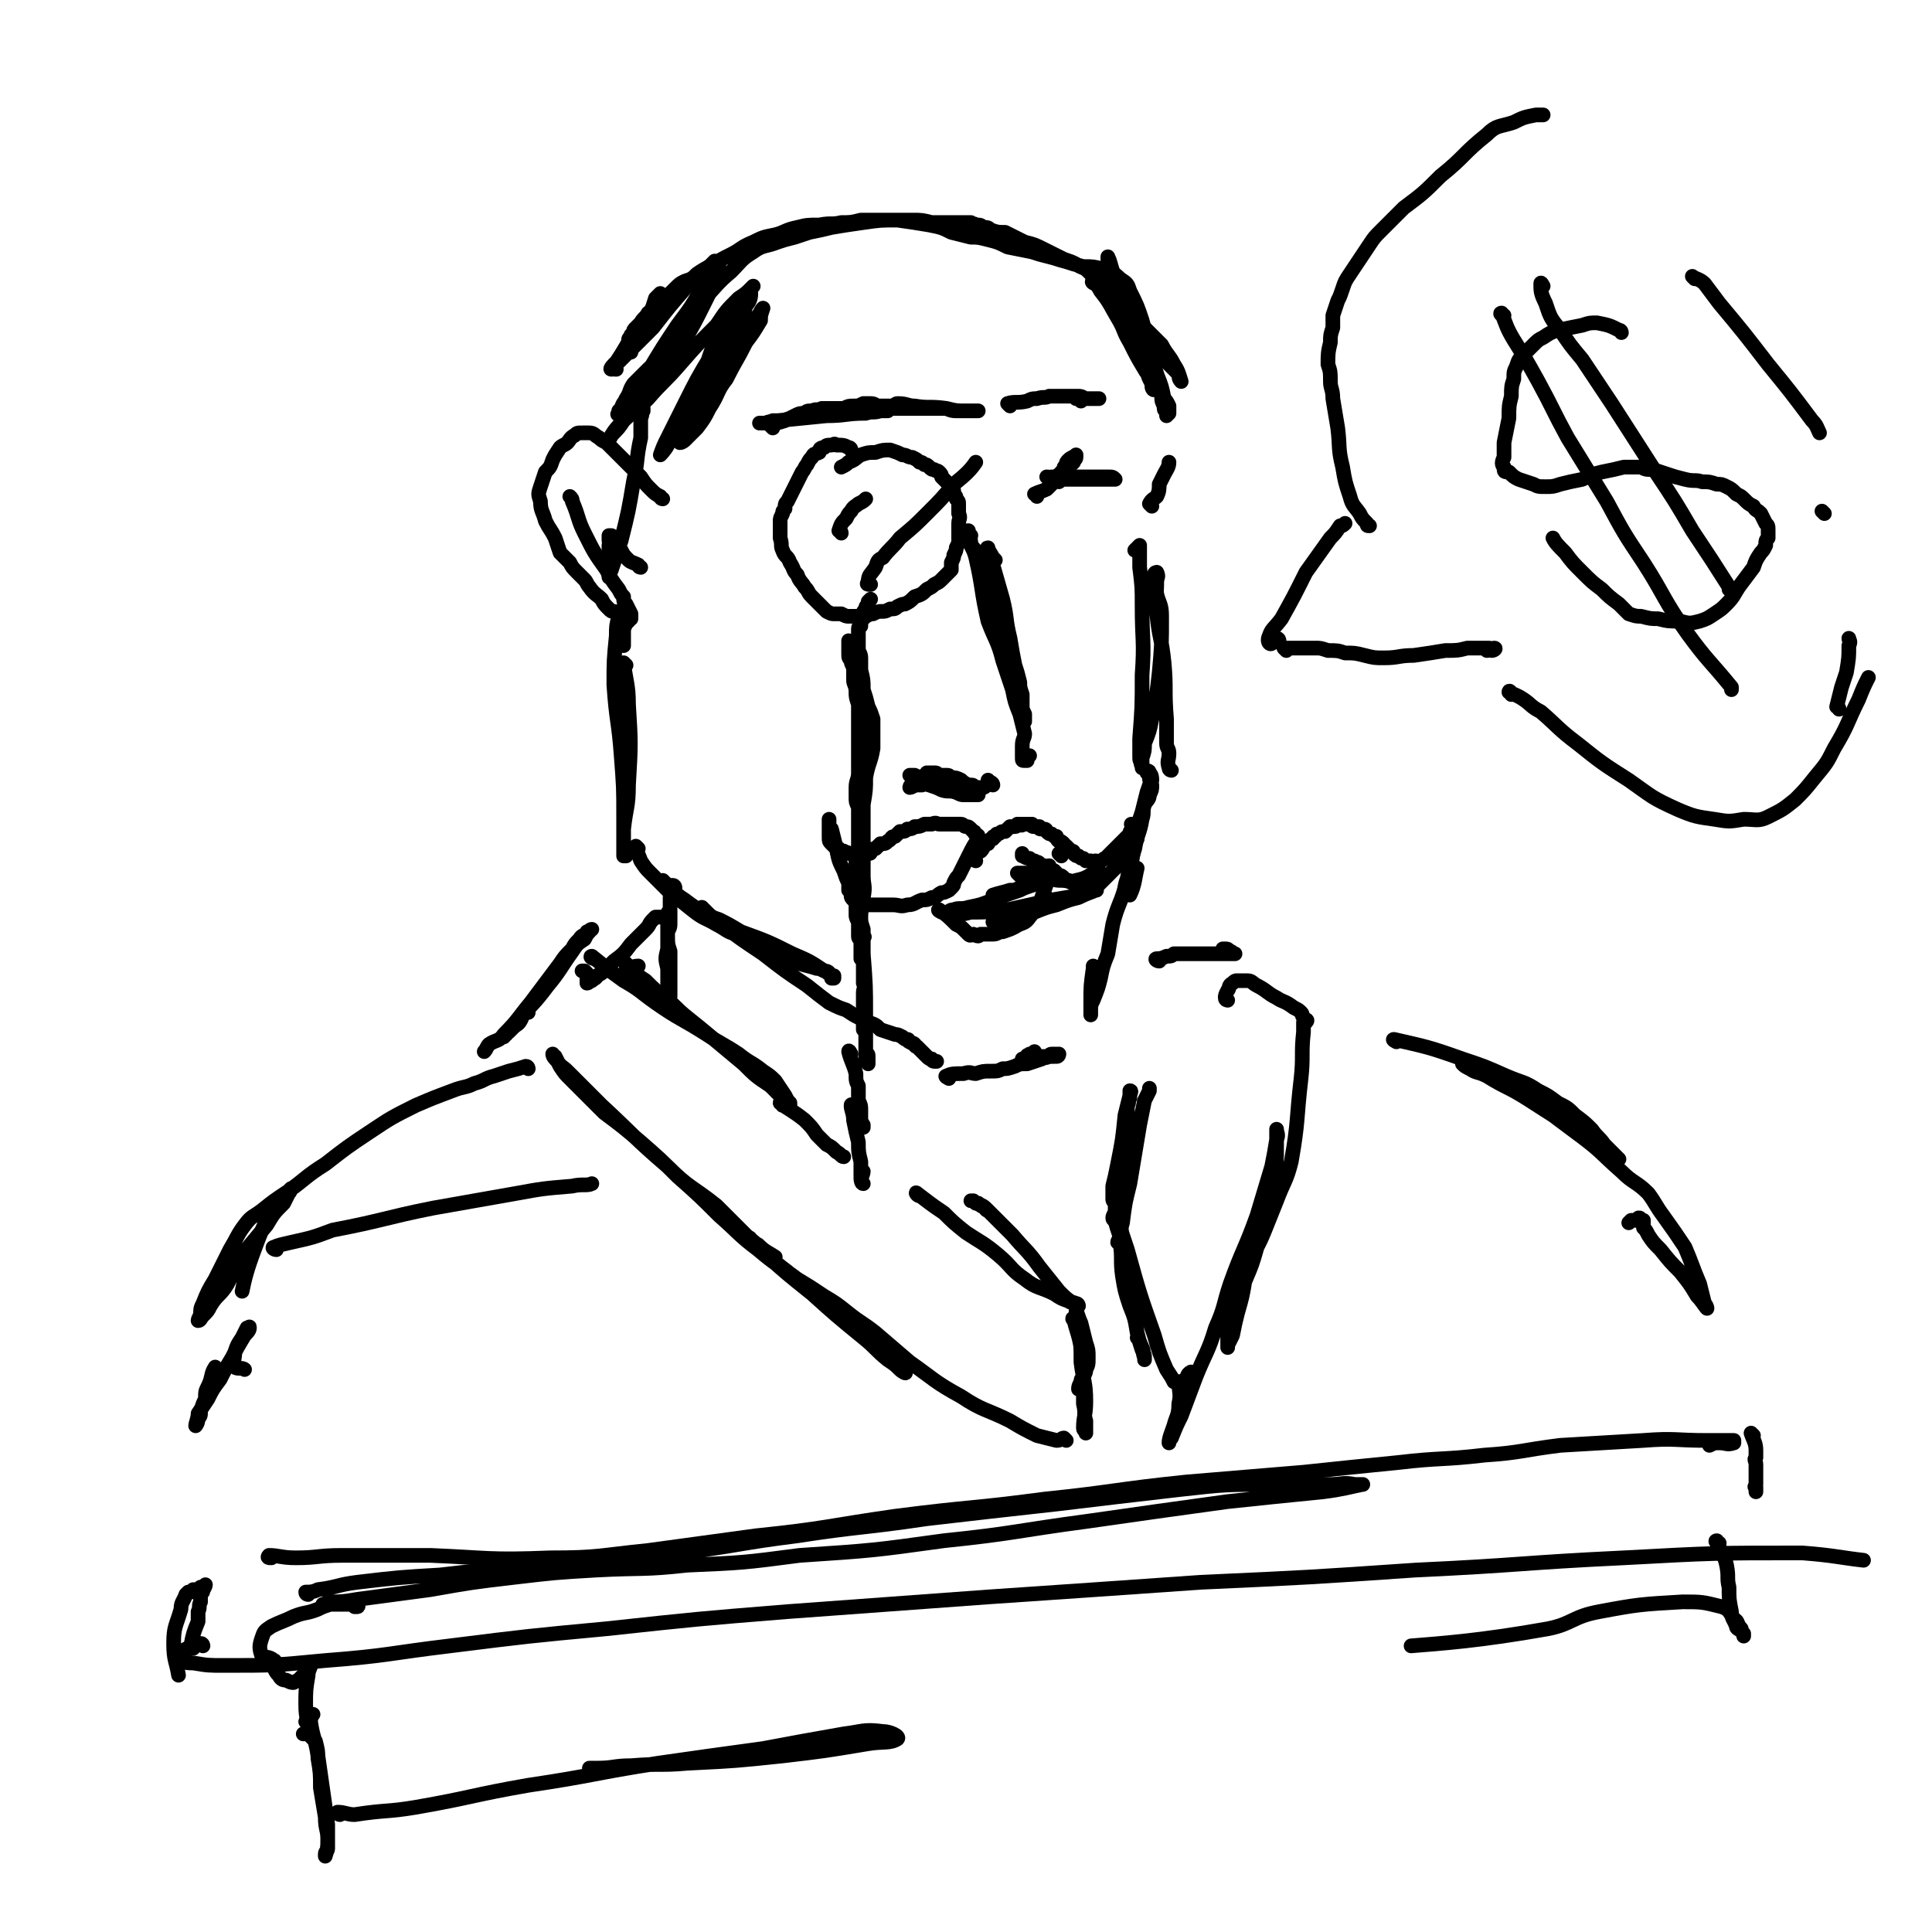 <svg viewBox='0 0 790 790' version='1.1' xmlns='http://www.w3.org/2000/svg' xmlns:xlink='http://www.w3.org/1999/xlink'><g fill='none' stroke='#000000' stroke-width='6' stroke-linecap='round' stroke-linejoin='round'><path d='M256,272c0,0 -1,-1 -1,-1 1,8 2,9 2,17 1,16 1,16 0,33 0,9 -1,9 -2,18 0,4 0,4 0,8 0,1 0,2 0,3 0,0 1,0 1,0 0,-1 0,-2 0,-3 0,-1 -1,-1 -1,-2 0,-2 0,-2 0,-3 0,-4 0,-4 0,-8 0,-12 0,-12 -1,-25 -1,-14 -2,-14 -3,-29 0,-10 0,-10 1,-20 0,-4 0,-4 1,-8 1,-2 1,-3 2,-3 0,0 1,1 1,2 0,2 0,2 0,4 -1,2 -1,2 -1,4 0,2 0,2 0,4 0,0 0,0 0,1 '/><path d='M261,347c0,0 -1,-1 -1,-1 0,2 1,3 2,6 2,3 2,3 4,5 3,3 3,3 7,7 5,4 5,4 10,8 5,4 5,3 10,6 4,2 4,3 8,4 2,1 2,1 4,2 1,0 1,0 1,1 1,0 1,0 1,0 0,0 -1,-1 -1,-1 -1,-1 -1,0 -2,-1 -1,-1 -1,-1 -2,-1 -2,-2 -2,-2 -4,-3 -5,-3 -5,-3 -9,-5 -5,-3 -5,-3 -9,-6 -3,-2 -3,-2 -6,-5 -1,-1 -1,-1 -2,-2 0,0 -1,-1 -1,-1 0,1 0,1 1,1 1,2 1,2 2,3 5,4 5,4 10,8 10,6 10,6 20,12 7,4 7,3 15,7 4,2 4,2 8,3 3,1 4,1 7,2 1,0 1,0 3,1 1,0 1,1 2,1 1,1 1,1 2,1 0,1 0,1 0,1 0,0 0,0 -1,0 0,-1 0,-1 0,-1 -1,-1 -1,-2 -3,-2 -6,-4 -6,-4 -13,-7 -10,-5 -10,-5 -21,-9 -5,-3 -5,-3 -9,-5 -3,-1 -3,-1 -5,-3 -1,0 -1,0 -2,-1 0,-1 0,-1 0,-1 1,1 1,1 3,3 2,2 2,2 5,4 8,6 8,6 17,12 9,7 9,7 18,13 5,4 5,4 9,7 4,2 4,2 7,3 3,2 3,2 5,3 2,1 2,1 4,2 3,1 3,1 5,3 3,1 3,1 6,2 1,0 1,0 3,1 1,1 1,1 2,1 1,0 0,1 1,1 1,1 1,0 2,1 0,0 0,1 1,1 1,1 1,1 2,2 1,1 1,1 2,2 1,1 1,1 2,1 0,1 1,1 1,1 0,0 0,0 1,0 '/><path d='M388,441c0,0 -2,-1 -1,-1 2,-1 3,-1 7,-1 3,-1 3,0 5,0 3,-1 3,-1 6,-1 3,0 3,0 5,-1 2,0 2,0 5,-1 2,-1 2,-1 5,-1 3,-1 3,-1 6,-2 1,-1 1,0 3,-1 1,0 1,0 2,0 1,-1 1,0 1,0 1,0 1,-1 1,-1 -1,0 -1,0 -3,0 -1,0 -1,1 -2,1 -2,0 -2,0 -3,0 -1,0 -1,0 -2,1 -1,0 -1,0 -2,0 -1,0 -1,1 -2,1 0,0 0,0 -1,-1 0,0 0,1 0,0 0,0 1,0 2,-1 0,-1 0,0 1,-1 0,0 0,0 1,0 0,0 0,0 1,-1 0,0 0,0 0,0 '/><path d='M462,351c0,0 -1,-1 -1,-1 0,-3 1,-3 2,-6 1,-3 1,-3 2,-6 1,-3 1,-3 2,-6 1,-4 1,-4 2,-8 1,-3 1,-3 2,-5 0,-1 0,-2 -1,-3 0,-1 -1,-1 -1,0 0,0 1,0 1,1 0,1 0,1 0,1 0,2 1,2 1,3 0,2 0,2 -1,4 0,2 -1,2 -2,4 -1,3 0,3 -1,6 -1,6 -2,6 -3,12 -2,6 -2,6 -3,12 -1,3 -1,3 -1,5 0,1 1,2 2,2 2,-4 2,-7 3,-11 '/><path d='M465,343c0,0 -1,-2 -1,-1 -1,3 0,4 -1,9 -1,6 -1,6 -3,12 -2,7 -3,7 -5,15 -1,6 -1,6 -2,12 -2,5 -2,5 -3,10 -1,4 -1,4 -3,9 -1,2 -1,2 -1,5 0,0 0,1 0,1 0,-2 0,-3 0,-5 0,-7 0,-7 1,-14 0,-1 0,-1 0,-1 '/><path d='M479,315c0,0 -1,0 -1,-1 -1,-3 0,-3 0,-6 0,-2 -1,-2 -1,-4 0,-5 0,-5 0,-10 -1,-12 0,-12 -1,-23 -1,-10 -2,-10 -3,-20 -1,-6 0,-6 0,-13 0,-2 1,-2 0,-4 0,0 -1,0 -1,1 0,0 0,0 0,1 0,1 -1,1 -1,1 0,1 0,1 1,2 0,2 1,2 1,4 1,4 2,4 2,9 0,12 0,12 -1,23 -1,9 -1,9 -3,19 -1,5 -1,5 -3,10 0,3 0,3 -1,6 0,2 0,2 0,3 0,0 0,1 0,1 0,0 0,0 0,-1 -1,-1 0,-1 0,-1 -1,-1 -1,-1 -1,-3 0,-3 0,-3 0,-7 1,-13 1,-13 1,-26 1,-14 0,-14 0,-28 0,-8 0,-8 -1,-16 0,-4 0,-4 0,-7 0,-1 0,-2 0,-2 0,0 -1,1 -2,2 '/><path d='M407,229c0,0 -1,-1 -1,-1 -1,-2 -2,-3 -2,-4 -1,0 0,1 0,1 0,1 0,1 1,2 0,2 0,2 1,4 2,7 2,7 4,14 2,8 1,8 3,16 1,6 1,6 2,11 1,3 1,3 2,7 0,2 0,2 1,5 0,2 0,2 0,4 0,2 0,2 1,4 0,1 0,1 0,2 0,1 0,1 0,1 0,0 0,-1 0,-1 0,-1 0,-1 -1,-2 -1,-3 -1,-3 -2,-6 -4,-13 -5,-13 -8,-27 -3,-11 -1,-11 -4,-22 -1,-5 -2,-5 -4,-10 -1,-2 -1,-2 -3,-4 0,-2 0,-2 -1,-3 0,0 1,0 1,-1 -1,0 -1,0 -1,-1 0,0 0,0 0,0 0,-1 0,-1 0,-1 -1,0 -1,0 -1,1 0,0 0,0 1,0 0,1 0,1 0,2 1,4 2,4 3,8 3,13 2,13 5,26 3,8 4,8 6,16 2,6 2,6 4,12 1,5 1,5 3,10 1,4 1,4 2,8 0,2 -1,2 -1,5 0,1 0,1 0,3 0,1 0,1 0,2 0,1 0,1 1,1 0,0 0,0 1,0 0,-1 0,-1 1,-2 '/><path d='M406,321c0,0 0,-1 -1,-1 -2,1 -2,2 -3,2 -1,1 -1,0 -1,0 -1,0 -1,1 -1,0 -1,0 -1,0 -2,0 0,-1 0,-1 -1,-1 -1,0 -1,0 -3,0 -3,-1 -3,-1 -6,-1 -3,-1 -3,-1 -7,-1 -2,-1 -2,-1 -4,-1 -1,0 -1,0 -3,-1 0,0 0,0 -1,0 0,0 -1,0 -1,0 1,1 1,1 3,2 1,1 1,0 2,1 2,0 2,1 3,1 3,1 3,1 5,2 3,1 3,0 6,1 2,1 2,1 3,1 2,0 2,0 3,0 1,0 1,0 1,0 1,0 1,0 1,0 1,0 1,0 1,0 0,0 0,0 0,-1 -1,-1 -1,-1 -2,-2 -1,-1 -1,-1 -2,-1 -2,-1 -2,-1 -3,-2 -2,-1 -2,-1 -4,-1 -1,-1 -1,-1 -2,-1 -2,0 -2,0 -3,0 -1,-1 -1,-1 -2,-1 0,0 0,0 -1,0 -1,0 -1,0 -2,0 0,1 0,1 -1,1 -1,1 -1,1 -1,1 -1,1 -1,1 -2,1 0,0 0,0 -1,1 0,1 0,1 -1,1 0,1 0,0 0,0 -1,0 -1,1 -1,1 0,0 1,0 2,-1 2,0 2,0 3,0 1,-1 1,-1 3,-1 1,0 1,0 3,0 2,0 2,0 3,0 2,0 2,0 3,0 2,0 2,0 3,0 1,1 1,1 2,1 0,0 1,0 1,0 '/><path d='M405,320c0,0 0,0 -1,-1 '/><path d='M401,348c0,0 -1,-1 -1,-1 0,-2 0,-2 0,-5 0,0 0,0 0,0 0,-1 -1,0 -1,-1 -1,0 0,-1 -1,-1 -1,-1 -1,-1 -1,-1 -1,-1 -1,-1 -2,-1 -1,0 -1,-1 -2,-1 -1,0 -1,0 -2,0 -2,0 -2,0 -3,0 -2,0 -2,0 -4,0 -1,0 -1,-1 -3,0 -2,0 -2,0 -3,0 -2,1 -2,1 -4,1 -1,1 -2,1 -3,1 -1,1 -1,1 -3,1 -1,1 -1,1 -2,2 -2,0 -1,1 -3,2 -1,1 -1,1 -3,1 -1,1 -1,1 -2,2 -1,0 -1,0 -2,1 0,1 0,1 -1,1 0,0 0,0 -1,0 0,1 0,1 -1,1 0,0 0,0 0,0 -1,0 -1,0 -1,0 -1,0 -1,0 -1,0 -1,0 -1,0 -2,-1 -1,0 -1,0 -2,0 -1,-1 -1,0 -2,-1 -1,0 -1,0 -2,-1 -1,0 -1,0 -1,0 -1,-1 -1,-1 -1,-1 -1,-1 -1,-1 -1,-1 -1,-1 -1,-1 -1,-3 0,0 0,0 0,-1 0,-1 0,-1 0,-2 0,-1 0,-1 0,-2 0,0 0,0 0,-1 0,0 0,0 0,-1 0,0 0,0 0,0 0,0 0,1 0,2 0,1 0,1 1,2 1,4 1,4 2,8 1,5 1,5 3,9 1,3 1,3 2,5 0,2 0,2 0,3 1,1 1,1 1,2 0,1 0,1 1,2 0,0 0,0 1,1 0,0 0,0 1,0 0,0 0,0 1,0 0,0 0,0 1,1 0,0 0,0 1,0 0,0 0,0 0,0 3,0 3,0 5,0 3,0 3,0 6,0 3,0 3,1 6,0 3,0 3,-1 6,-2 2,0 2,0 4,-1 2,0 2,-1 4,-2 1,0 1,0 3,-1 0,0 0,0 1,-1 1,-1 1,-1 1,-2 1,-2 1,-2 2,-3 2,-4 2,-4 4,-8 2,-4 2,-4 4,-7 0,0 0,0 0,0 '/><path d='M399,352c0,0 -1,-1 -1,-1 1,-2 1,-2 3,-3 1,-1 1,-1 1,-2 1,-1 1,-1 2,-1 0,0 0,0 0,-1 0,0 0,0 0,0 1,-1 1,-1 2,-1 0,-1 0,-1 1,-1 1,-1 0,-1 1,-1 1,0 1,-1 2,-1 0,0 0,0 1,0 0,0 0,0 1,-1 0,0 0,0 1,-1 0,0 0,0 1,0 1,0 1,0 1,0 1,0 1,-1 1,-1 0,0 0,0 1,0 1,1 1,0 1,0 1,0 1,0 2,0 1,0 1,0 2,0 0,1 0,1 1,1 1,0 1,0 2,0 0,1 0,1 1,1 1,0 1,0 1,0 1,0 1,1 1,1 1,1 1,1 2,1 1,1 1,1 2,1 0,1 0,1 1,2 1,0 1,0 2,1 0,1 0,0 1,1 1,1 1,1 2,2 1,0 1,0 1,1 1,1 1,1 2,1 1,1 1,1 2,1 1,1 1,1 1,1 1,0 1,0 2,0 1,1 1,1 2,0 1,0 1,1 2,0 1,0 1,-1 2,-1 2,-2 2,-2 4,-4 2,-2 2,-2 4,-4 1,-1 1,-1 2,-2 0,-1 0,-1 1,-2 0,0 0,-1 0,-1 0,-1 0,-1 0,-1 0,0 0,0 0,0 -1,0 0,0 0,0 0,1 0,1 0,2 0,1 0,1 0,1 0,1 0,1 -1,2 0,1 0,1 0,1 0,1 0,1 -1,2 0,1 0,1 0,1 0,1 0,1 -1,2 0,0 0,1 0,1 0,1 0,1 -1,2 0,1 0,1 -1,2 0,0 0,0 -1,1 -1,1 -1,1 -2,2 -1,1 -1,1 -2,2 -1,1 -1,1 -2,2 0,0 0,0 -1,1 -1,1 -1,1 -2,1 -1,1 -1,1 -1,1 -1,0 -1,0 -2,0 -1,0 -1,0 -2,-1 0,0 0,0 -1,0 -1,-1 -1,0 -2,-1 0,0 0,0 -1,0 -1,0 -1,0 -2,-1 -1,0 -1,0 -2,-1 -1,-1 -1,-1 -2,-1 -1,-1 -1,-1 -2,-2 -1,0 -1,0 -2,0 -1,-1 -1,-1 -2,-2 -1,0 -1,0 -2,-1 -1,-1 -1,0 -2,-1 -1,0 -1,0 -2,-1 -2,0 -2,-1 -3,-1 0,0 0,0 0,-1 '/><path d='M417,358c0,0 -1,-1 -1,-1 3,0 4,0 7,0 2,0 2,1 3,1 2,1 2,1 3,1 3,1 3,1 5,1 3,0 3,1 6,0 5,-1 5,-2 9,-4 0,0 0,0 0,-1 '/><path d='M385,373c0,0 -2,-1 -1,-1 3,2 4,3 7,6 2,1 2,1 3,2 1,1 1,1 2,2 1,1 1,0 2,0 2,1 2,1 3,0 2,0 2,0 5,0 2,0 2,-1 4,-1 3,-1 3,-1 5,-2 3,-2 4,-1 6,-4 4,-5 4,-5 6,-11 2,-5 1,-5 2,-10 '/><path d='M407,367c0,0 -1,-1 -1,-1 3,-1 4,-1 7,-2 2,0 2,0 4,-1 2,0 2,-1 3,-1 1,0 1,0 2,-1 1,0 1,0 1,0 0,1 -1,1 -1,1 -3,1 -3,1 -5,2 -6,2 -6,2 -11,4 -5,2 -5,2 -10,3 -3,1 -4,0 -6,1 -2,0 -2,1 -2,1 0,1 0,1 1,1 4,0 4,0 8,-1 7,0 7,0 15,-1 9,-2 9,-2 18,-4 6,-1 6,-1 12,-2 3,-1 3,-1 5,-2 1,0 2,0 1,0 -2,1 -3,1 -7,3 -4,1 -4,1 -9,3 -4,1 -4,1 -9,3 -4,1 -4,1 -8,2 -3,1 -3,1 -5,2 -2,0 -2,0 -3,0 0,0 -1,0 -1,0 0,0 1,0 2,0 2,0 2,0 4,-1 3,-1 3,-1 6,-3 3,-1 3,-1 5,-3 2,-1 2,-1 4,-2 1,0 1,-1 1,-1 '/><path d='M434,350c0,0 -1,-1 -1,-1 '/><path d='M316,175c0,0 -1,-1 -1,-1 2,-1 3,-1 6,-2 2,-1 2,-1 4,-2 2,-1 2,-1 4,-1 1,-1 1,-1 3,-1 2,-1 2,0 4,-1 2,0 2,0 4,0 3,0 3,0 5,0 2,-1 2,-1 4,-1 2,0 2,0 4,-1 2,0 2,0 3,0 2,0 2,1 3,1 1,0 1,0 2,0 0,0 0,0 1,0 1,0 1,0 2,0 2,0 2,-1 3,-1 4,0 4,1 7,1 6,1 6,0 13,1 4,1 4,1 8,1 2,0 2,0 3,0 1,0 1,0 1,0 1,0 1,0 1,0 -2,0 -2,0 -5,0 -2,0 -2,0 -4,0 -3,0 -3,-1 -5,-1 -3,0 -3,0 -6,0 -3,0 -3,0 -6,0 -4,0 -4,0 -8,0 -5,0 -5,0 -11,1 -4,0 -4,0 -8,1 -3,0 -3,0 -7,0 -3,0 -3,0 -7,0 -3,1 -3,1 -6,2 -4,0 -4,0 -7,1 -2,0 -2,0 -4,0 -1,1 -1,0 -3,1 0,0 0,0 -1,0 -1,0 -1,0 -1,0 0,0 -1,0 0,0 0,0 1,0 2,0 3,-1 3,-1 5,-1 10,-1 10,-1 20,-2 8,0 8,-1 16,-1 3,-1 3,0 6,-1 1,0 1,0 2,0 1,0 1,0 1,0 -1,-1 -1,-1 -2,-1 -1,0 -1,0 -2,0 0,0 0,0 0,0 '/><path d='M413,166c0,0 -1,-1 -1,-1 3,-1 4,0 8,-1 2,-1 2,-1 4,-1 3,-1 3,0 5,-1 1,0 1,0 2,0 2,0 2,0 3,0 1,0 1,0 3,0 1,0 1,0 2,0 1,0 1,0 2,0 2,0 2,1 3,1 1,0 1,0 2,0 1,0 1,0 1,0 1,0 1,0 1,0 0,0 0,0 0,0 1,0 2,0 1,0 0,0 -1,0 -2,0 -1,0 -1,0 -2,0 -1,0 -1,0 -1,0 -1,0 -1,0 -1,0 -1,0 -1,0 -1,0 -1,0 -1,0 -1,0 0,0 -1,0 -1,0 1,0 1,0 2,1 '/><path d='M348,184c0,0 0,-1 -1,-1 -2,-1 -2,-1 -5,-1 -1,-1 -1,0 -2,0 -2,0 -2,0 -3,1 -2,0 -2,1 -2,2 -2,1 -2,0 -3,2 -1,1 -1,1 -2,3 -1,1 -1,2 -2,3 -1,2 -1,2 -2,4 -1,2 -1,2 -2,4 -1,2 -1,2 -2,4 -1,1 -1,1 -1,3 -1,1 -1,1 -1,2 -1,2 -1,2 -1,3 0,2 0,2 0,4 0,2 0,2 0,3 1,3 0,3 1,5 1,3 2,2 3,5 2,3 1,3 3,5 1,3 2,3 3,5 2,2 1,2 3,4 1,1 1,1 2,2 1,1 1,1 2,2 1,1 1,1 2,2 2,1 2,1 3,1 2,0 2,0 3,0 2,1 2,1 3,1 2,0 2,0 3,0 1,0 1,0 2,0 1,0 1,0 2,0 2,-1 2,-1 3,-1 2,-1 2,-1 4,-1 1,0 1,0 3,-1 2,0 2,0 3,-1 2,-1 2,-1 3,-1 2,-1 2,-1 4,-3 3,-1 3,-1 5,-3 2,-1 2,-1 3,-2 2,-1 2,-1 3,-2 1,-1 1,-1 2,-2 1,-1 1,-1 2,-2 0,-1 0,-2 0,-3 1,-2 1,-2 1,-3 1,-2 1,-2 1,-3 1,-2 1,-2 1,-3 0,-2 0,-2 0,-3 0,-2 0,-2 0,-4 0,-2 1,-2 0,-4 0,-2 0,-2 0,-4 0,-1 0,-1 -1,-2 0,-1 0,-1 -1,-2 0,-2 0,-2 -1,-3 -1,-1 -1,-1 -2,-2 -1,-1 -1,-1 -2,-2 0,-1 0,-1 -1,-2 -1,-1 -1,0 -2,-1 -1,0 -1,0 -2,-1 -1,-1 -1,-1 -2,-1 -1,-1 -1,-1 -2,-1 -1,-1 -1,-1 -3,-2 -2,0 -2,-1 -4,-1 -2,-1 -2,-1 -5,-2 -3,0 -3,0 -6,1 -3,0 -3,0 -6,1 -2,1 -2,2 -5,3 -1,1 -1,1 -3,2 '/><path d='M348,263c0,0 -1,-1 -1,-1 0,2 0,3 0,5 0,2 0,2 1,3 0,1 0,1 1,3 0,2 0,2 0,5 0,2 1,2 1,5 0,2 0,2 1,5 0,2 0,2 0,4 0,2 0,2 0,4 0,2 0,2 0,5 0,2 0,2 0,4 0,3 0,3 0,6 0,3 0,3 0,5 0,3 -1,3 -1,6 0,2 0,2 0,4 0,2 0,2 1,4 0,2 0,2 0,4 0,1 0,1 0,3 0,2 0,2 0,4 0,2 0,2 0,4 0,4 0,4 -1,7 0,4 0,4 0,8 0,2 0,2 0,4 0,2 0,2 0,4 0,1 0,1 0,3 0,1 0,1 0,3 0,1 0,1 1,3 0,0 0,0 0,1 0,1 0,1 0,2 0,1 0,1 0,1 0,1 0,1 0,2 0,1 1,1 1,2 0,1 0,1 0,2 0,1 0,1 0,3 0,1 0,1 0,2 1,1 1,1 1,2 0,1 0,1 0,2 0,1 0,1 0,2 0,2 0,2 0,4 1,2 0,2 0,4 0,2 0,2 0,4 0,1 0,1 0,2 0,1 0,1 0,2 0,0 0,0 0,1 0,1 0,1 0,1 0,1 0,1 0,1 0,1 0,1 0,1 0,1 0,1 0,1 0,1 0,1 0,1 0,1 0,1 0,1 1,0 1,0 1,1 0,1 0,1 0,1 0,1 0,1 0,1 0,0 0,0 0,1 0,0 0,0 0,1 0,1 0,1 0,2 0,0 0,0 0,0 0,1 0,1 0,1 0,0 0,0 0,1 0,0 0,0 0,1 1,0 1,0 1,1 0,0 0,0 0,1 0,0 0,0 0,0 0,1 0,1 0,1 0,1 0,1 0,1 0,0 -1,-1 -1,-2 0,-9 0,-9 0,-18 0,-12 0,-12 -1,-25 0,-3 0,-3 0,-6 0,-1 1,-1 0,-1 0,-2 0,-2 0,-3 -1,-3 -1,-3 -1,-5 0,-4 1,-4 1,-8 1,-5 0,-5 0,-9 0,-5 0,-5 0,-9 0,-5 0,-5 0,-9 0,-6 0,-6 0,-11 1,-6 1,-6 1,-11 1,-6 2,-6 3,-12 0,-4 0,-4 0,-8 0,-2 0,-2 0,-4 -1,-3 -1,-3 -2,-5 -1,-4 -1,-4 -2,-7 0,-4 0,-4 -1,-8 0,-3 0,-3 0,-5 0,-2 -1,-2 -1,-4 0,0 0,0 0,0 0,-1 0,-1 0,-1 0,-1 0,-1 0,-2 0,-1 0,-1 0,-1 0,-1 0,-1 0,-1 0,-1 0,-1 0,-2 0,0 0,0 0,0 0,-1 0,-1 0,-1 0,-1 1,-1 1,-1 0,-1 0,-1 0,-1 0,-1 0,-1 0,-2 0,0 0,0 1,0 0,-1 0,-1 0,-2 0,-1 0,-1 1,-2 0,-1 0,-1 1,-2 0,0 0,0 0,-1 0,0 0,0 1,-1 '/><path d='M348,431c0,0 -1,-2 -1,-1 1,4 2,5 3,9 0,3 0,3 1,5 0,3 0,3 0,6 1,2 1,2 1,4 0,2 0,2 0,3 0,1 0,1 0,2 1,0 0,0 0,1 1,0 1,0 1,0 0,1 0,1 0,1 -1,0 -1,0 -1,-1 0,-1 0,-1 0,-1 '/><path d='M262,232c0,0 -1,0 -1,-1 -2,-1 -3,-1 -4,-2 -2,-2 -2,-2 -3,-4 -1,-1 -1,-1 -3,-3 0,-1 0,-1 0,-1 -1,-1 -1,-1 -1,-2 -1,0 -1,0 -1,0 0,0 0,1 0,2 0,1 1,1 0,2 0,2 0,2 0,4 0,2 0,2 0,4 0,1 0,1 0,2 0,0 0,0 0,1 0,1 0,1 0,1 0,1 0,1 0,1 0,-1 0,-1 1,-3 2,-6 2,-6 4,-12 3,-12 3,-12 5,-24 2,-9 1,-9 3,-18 0,-4 0,-4 0,-8 1,-2 0,-2 1,-3 0,-1 0,-1 0,-1 '/><path d='M271,204c0,0 -1,0 -1,-1 -2,-1 -2,-1 -4,-3 -2,-2 -2,-2 -4,-5 -3,-3 -3,-3 -5,-5 -3,-3 -3,-3 -5,-5 -2,-2 -2,-2 -4,-4 -2,-1 -2,-1 -3,-2 -2,-1 -2,-2 -4,-2 -1,0 -1,0 -3,0 -2,0 -2,0 -3,1 -2,1 -2,2 -3,3 -1,1 -2,1 -3,2 -2,3 -2,3 -3,5 -1,3 -1,3 -3,5 -1,3 -1,3 -2,6 -1,3 -1,3 0,6 0,4 1,4 2,8 2,4 2,3 4,7 1,3 1,3 2,6 2,2 2,2 4,4 1,2 1,2 3,4 1,1 1,1 3,3 1,1 1,2 2,3 2,3 3,3 5,5 1,2 1,2 3,4 1,1 1,1 2,1 2,1 2,1 3,2 1,0 1,-1 2,0 0,0 0,0 0,1 1,0 1,1 1,1 0,-1 1,-1 1,-1 0,-1 0,-1 0,-2 -1,-2 -1,-2 -2,-4 -1,-1 -1,-1 -1,-3 -1,-1 -1,-1 -2,-3 -3,-4 -3,-4 -5,-8 -5,-7 -5,-7 -9,-15 -3,-6 -2,-6 -5,-13 0,-1 0,-1 -1,-2 '/><path d='M471,207c0,0 -1,-1 -1,-1 1,-2 2,-2 3,-3 1,-2 1,-3 1,-5 1,-2 1,-2 2,-4 1,-2 2,-3 2,-5 '/><path d='M258,144c0,0 -1,0 -1,-1 0,-2 0,-2 0,-4 0,-1 1,-1 1,-2 0,0 0,0 1,-1 0,-1 0,-1 1,-2 1,-1 1,-1 2,-2 1,-2 2,-2 3,-4 3,-2 3,-2 5,-4 2,-2 2,-2 4,-4 1,-1 1,-1 2,-2 2,-2 2,-2 4,-3 3,-1 3,-1 5,-3 3,-2 3,-2 7,-4 3,-2 3,-2 7,-4 4,-2 4,-3 9,-5 4,-2 4,-2 9,-3 4,-1 4,-2 9,-3 4,-1 4,-1 9,-1 5,-1 5,0 9,-1 4,0 4,0 8,-1 3,0 3,0 6,0 4,0 4,0 7,0 4,0 4,0 8,0 4,0 4,0 8,1 4,0 4,0 7,0 2,0 2,0 5,0 2,0 2,0 4,0 1,1 1,0 2,1 2,0 2,0 3,1 2,0 2,0 3,1 3,1 3,1 6,1 4,2 4,2 8,4 4,1 4,1 8,3 4,2 4,2 8,4 3,1 3,1 5,2 3,2 3,1 5,3 2,2 2,2 4,3 2,2 2,2 4,5 2,2 2,2 4,5 2,2 2,2 4,5 1,2 0,2 1,5 1,1 0,1 1,3 0,1 0,1 1,3 1,2 1,2 3,3 2,3 3,3 4,6 2,3 2,4 3,7 1,3 0,3 1,6 0,2 0,2 1,4 0,1 0,1 0,1 0,1 1,1 1,1 0,1 0,1 0,2 0,0 0,0 0,0 0,0 1,-1 1,-1 0,-2 0,-2 0,-3 -1,-2 -1,-2 -2,-3 -1,-5 -1,-5 -3,-10 -3,-11 -3,-11 -6,-22 -2,-6 -2,-6 -5,-12 -1,-3 -1,-3 -4,-5 -3,-3 -3,-2 -7,-4 -4,-1 -4,-1 -8,-1 -4,-1 -4,-1 -7,-2 -4,-1 -3,-1 -7,-2 -4,-1 -4,-1 -7,-2 -5,-1 -5,-1 -10,-2 -4,-2 -4,-2 -8,-3 -4,-1 -4,-1 -7,-1 -4,-1 -4,-1 -8,-2 -4,-2 -4,-2 -9,-3 -6,-1 -6,-1 -13,-2 -7,0 -7,0 -14,1 -7,1 -7,1 -13,2 -4,1 -4,1 -9,2 -3,1 -3,1 -6,2 -4,1 -4,1 -7,2 -5,2 -6,1 -10,4 -5,3 -5,4 -9,8 -6,5 -6,6 -11,11 -4,5 -4,5 -8,10 -2,2 -2,2 -4,6 -1,1 -1,1 -2,2 '/><path d='M287,125c0,0 -1,0 -1,-1 0,-1 2,-3 2,-3 -1,1 -2,3 -3,5 -3,5 -3,5 -6,9 -3,5 -3,5 -7,10 -3,3 -4,3 -7,6 -3,3 -3,3 -6,6 -2,3 -1,3 -3,6 -1,2 -1,2 -2,4 -1,1 -1,1 -1,1 0,1 -1,2 0,1 0,0 0,-1 1,-2 1,-3 1,-2 3,-4 4,-6 4,-6 8,-11 6,-10 6,-10 12,-19 6,-8 6,-8 11,-17 2,-3 2,-3 5,-6 0,-1 1,-2 1,-1 0,1 0,1 -1,3 -2,6 -2,6 -5,12 -4,8 -4,8 -8,15 -4,6 -4,6 -8,12 -4,6 -5,5 -9,11 -4,5 -4,5 -8,10 -2,3 -2,3 -5,6 0,1 -2,2 -1,2 1,-2 2,-4 5,-7 5,-5 6,-5 11,-10 6,-7 7,-7 13,-14 7,-8 7,-8 15,-16 4,-6 4,-6 9,-11 3,-2 3,-2 5,-4 0,0 1,-1 1,-1 -1,1 -2,2 -3,3 -2,4 -2,4 -4,7 -3,5 -4,5 -6,10 -4,5 -4,6 -6,12 -5,9 -4,9 -9,19 -3,7 -3,7 -7,14 -1,2 -3,4 -3,4 0,0 1,-3 2,-5 4,-8 4,-8 8,-16 5,-10 5,-10 11,-20 4,-7 5,-7 9,-15 3,-4 3,-4 5,-8 1,-1 2,-2 2,-2 0,1 0,3 -2,5 -2,7 -2,7 -5,13 -4,8 -5,8 -9,16 -3,7 -3,8 -6,15 -3,4 -3,4 -5,8 -1,2 -2,3 -2,4 1,0 2,-1 2,-1 3,-3 3,-3 5,-5 3,-4 3,-4 5,-8 4,-6 3,-7 7,-12 4,-8 4,-7 8,-15 3,-4 3,-4 6,-9 0,-2 0,-2 1,-5 0,0 0,0 0,0 -1,1 -1,2 -2,3 -2,4 -2,4 -4,7 -1,2 -1,3 -2,5 -2,3 -3,4 -4,5 '/><path d='M448,116c-1,0 -2,-1 -1,-1 1,1 2,2 3,4 4,5 4,6 7,11 3,5 2,5 5,10 3,6 3,6 6,11 1,2 2,2 3,4 0,2 0,2 0,3 0,1 1,2 1,1 -1,-3 -2,-3 -3,-7 -3,-8 -2,-9 -5,-17 -4,-11 -4,-11 -8,-22 -2,-3 -1,-3 -3,-7 0,0 0,-1 0,-1 1,2 1,3 2,6 3,7 2,7 6,14 4,7 4,7 9,14 4,5 4,5 8,10 2,2 2,2 4,4 0,1 0,2 1,3 0,0 0,0 0,0 -1,-3 -1,-4 -3,-7 -2,-4 -3,-4 -5,-8 -3,-3 -3,-3 -5,-5 -2,-2 -2,-2 -3,-3 -1,0 -2,-1 -2,0 -1,1 -2,2 -1,4 4,11 5,10 10,21 0,0 0,0 0,1 '/><path d='M424,203c0,-1 -1,-1 -1,-1 2,-1 3,-1 5,-2 1,-1 1,-1 2,-2 1,-1 1,-1 2,-3 2,-1 2,-1 4,-3 1,-1 1,-1 2,-2 0,0 0,0 1,-1 0,-1 1,-1 1,-2 0,0 0,-1 0,-1 -1,1 -2,1 -3,2 -1,1 -1,1 -1,2 -1,1 -1,1 -1,2 -1,1 0,1 -1,1 0,1 0,1 -1,1 0,0 0,0 0,1 0,0 0,0 0,1 0,0 0,0 0,1 '/><path d='M429,196c0,0 -1,-1 -1,-1 2,0 3,1 5,1 2,0 2,0 4,0 1,0 1,0 3,0 1,0 1,0 3,0 2,0 2,0 4,0 1,0 1,0 3,0 1,0 1,0 2,0 1,0 1,0 2,0 0,0 0,0 0,0 1,0 1,0 1,0 1,0 1,0 1,0 0,0 0,0 0,0 -1,-1 -1,-1 -3,-1 -1,0 -1,0 -3,0 -2,0 -2,0 -5,0 -2,0 -2,0 -4,0 -2,0 -2,0 -3,0 -1,0 -1,0 -2,0 -1,0 -1,0 -2,0 -1,0 -1,0 -1,0 -1,0 -1,0 -1,0 -1,0 -1,0 -1,0 -1,0 -1,0 -1,0 '/><path d='M344,218c0,-1 -1,-1 -1,-1 1,-3 1,-3 3,-5 1,-2 1,-2 2,-3 1,-2 2,-2 3,-3 2,-1 2,-1 3,-2 0,0 0,0 0,0 '/><path d='M356,239c-1,0 -2,0 -1,-1 0,-3 1,-3 3,-6 1,-3 1,-3 3,-4 3,-4 4,-4 7,-8 6,-5 6,-5 11,-10 6,-6 6,-6 11,-12 5,-4 7,-6 9,-9 '/><path d='M349,453c0,0 -1,-2 -1,-1 0,2 1,3 1,6 1,5 1,5 2,9 0,4 0,4 1,8 0,3 0,3 0,5 0,2 0,4 1,4 0,0 -1,-1 -1,-2 1,-2 1,-3 1,-3 '/><path d='M276,363c0,0 0,-1 -1,-1 0,2 0,2 -1,5 0,2 0,2 0,4 0,2 -1,2 -1,4 0,4 0,4 0,7 0,4 0,4 1,7 0,3 0,3 0,6 0,2 0,2 0,4 0,1 0,1 0,3 0,2 0,2 0,3 0,1 0,1 0,2 0,0 0,1 0,0 0,-1 0,-2 -1,-4 0,-3 0,-3 0,-7 -1,-4 -1,-4 0,-8 0,-3 0,-3 0,-6 0,-2 1,-2 1,-4 0,-1 0,-1 0,-2 0,-1 0,-1 0,-1 0,-1 0,-1 0,-2 0,0 0,0 0,0 0,-1 0,-1 0,-1 0,0 0,0 0,1 -1,0 -1,0 -1,1 -1,0 0,0 -1,1 0,0 0,0 -1,0 0,0 0,0 -1,0 0,0 0,0 -1,0 0,0 0,0 -1,0 0,0 0,0 -1,1 -2,2 -1,2 -3,4 -3,3 -3,3 -6,6 -3,4 -3,4 -7,7 -2,2 -2,2 -4,4 -1,1 -1,1 -3,2 0,1 -1,1 -2,2 0,0 0,0 -1,0 0,1 -1,1 -1,1 0,0 0,-1 0,-1 0,-1 0,-1 0,-1 0,0 0,0 0,-1 0,0 0,0 0,-1 0,0 0,0 -1,-1 0,0 0,0 -1,0 '/><path d='M216,414c0,0 0,-2 -1,-1 -1,1 -1,2 -2,4 -1,2 -2,2 -3,3 -1,1 -1,1 -2,2 -1,0 -1,0 -1,1 -1,0 -1,1 -1,1 1,-1 1,-2 3,-3 1,-2 1,-2 3,-4 6,-7 6,-6 12,-14 5,-6 5,-7 10,-14 2,-3 2,-3 5,-5 1,-2 1,-2 2,-3 0,-1 1,-1 1,-1 0,0 -1,1 -2,1 -1,2 -2,1 -3,3 -2,2 -2,2 -3,4 -3,3 -3,3 -5,6 -6,8 -6,8 -12,16 -5,6 -5,7 -11,13 -2,3 -3,2 -6,4 -1,1 -1,2 -2,3 '/><path d='M243,392c-1,0 -2,-1 -1,-1 5,4 6,5 13,10 7,4 6,4 13,9 10,7 10,6 21,13 6,4 7,4 13,8 5,4 5,3 10,7 3,2 3,2 5,4 2,3 2,3 4,6 1,2 1,2 2,3 0,0 0,1 0,1 0,-1 -1,-1 -2,-2 -3,-3 -3,-3 -6,-6 -6,-4 -6,-4 -11,-9 -6,-5 -6,-5 -12,-10 -6,-5 -6,-5 -11,-9 -5,-4 -4,-4 -9,-8 -4,-3 -4,-3 -8,-7 -3,-2 -3,-2 -6,-4 -1,-1 -1,-1 -2,-2 0,-1 0,-1 0,-1 0,1 0,1 0,1 2,1 3,0 5,0 '/><path d='M320,452c0,-1 -1,-2 -1,-1 4,3 5,3 10,7 3,3 3,3 5,6 2,2 2,2 4,4 2,1 2,1 4,3 2,1 2,2 3,2 '/><path d='M376,489c-1,0 -2,-2 -1,-1 4,3 5,4 11,8 4,4 4,4 9,8 6,4 7,4 13,9 6,5 5,6 11,10 5,4 6,3 12,6 3,2 3,2 6,3 1,1 1,0 3,1 1,0 1,1 1,1 0,0 -1,-1 -2,-1 -3,-2 -3,-2 -6,-5 -4,-5 -4,-5 -8,-10 -5,-7 -6,-7 -11,-13 -5,-5 -5,-5 -10,-10 -2,-2 -2,-2 -5,-3 -1,-1 -2,-1 -2,-1 0,0 0,0 1,0 1,1 1,1 2,1 1,1 1,1 3,2 0,1 1,1 1,1 '/><path d='M456,499c0,0 -1,0 -1,-1 0,-1 1,-2 1,-3 0,-2 0,-2 0,-3 -1,-1 -1,-1 -1,-2 0,-2 0,-2 0,-5 1,-4 1,-4 2,-9 2,-10 2,-10 3,-20 1,-4 1,-4 2,-8 0,-1 1,-2 0,-2 0,0 0,1 0,3 -1,1 0,2 -1,3 0,3 0,3 0,6 -1,9 -1,9 -1,18 -1,9 -1,9 -1,18 0,4 0,4 -1,8 0,3 0,3 0,5 0,0 -1,0 -1,1 0,0 1,1 1,0 0,0 0,-1 0,-2 1,-3 0,-3 1,-6 1,-8 1,-8 3,-16 2,-12 2,-12 4,-24 1,-5 1,-5 2,-10 1,-2 1,-2 2,-4 0,0 0,-1 0,-1 '/><path d='M474,393c-1,0 -2,-1 -1,-1 1,0 2,0 4,-1 2,0 2,0 3,-1 2,0 3,0 5,0 2,0 2,0 3,0 3,0 3,0 5,0 2,0 2,0 4,0 2,0 2,0 4,0 1,0 1,0 2,0 0,0 0,0 1,0 0,0 1,0 1,0 -1,0 -1,-1 -2,-1 -1,-1 -1,-1 -2,-1 0,0 -1,0 -1,0 0,1 0,1 0,1 '/><path d='M502,409c0,0 -1,0 -1,-1 0,-1 0,-1 1,-3 1,-1 0,-2 2,-3 1,-1 1,-1 2,-1 2,0 3,0 4,0 2,0 2,1 4,2 4,2 4,3 8,5 3,2 3,1 7,4 2,1 2,1 3,2 1,1 0,1 1,2 0,0 0,0 1,1 0,0 0,0 0,0 1,0 0,1 0,1 0,0 -1,0 -1,0 0,2 0,2 0,4 -1,9 0,10 -1,19 -2,17 -1,17 -4,34 -2,8 -3,8 -6,16 -2,5 -2,5 -4,10 -2,5 -2,5 -4,9 -2,7 -2,7 -5,14 -1,6 -1,6 -3,13 -1,4 -1,4 -2,9 -1,2 -1,2 -2,4 0,1 0,1 0,1 0,0 0,0 0,-1 0,-1 0,-1 0,-2 0,-2 0,-3 0,-5 2,-5 2,-5 4,-11 5,-15 5,-15 10,-30 3,-11 3,-11 5,-22 1,-5 1,-5 1,-11 0,-3 0,-3 0,-6 0,-1 0,-2 0,-1 0,1 1,2 0,4 -1,6 -1,6 -2,11 -3,10 -3,10 -6,20 -5,14 -6,14 -11,28 -3,9 -2,9 -6,18 -3,10 -4,10 -8,20 -3,8 -3,8 -6,16 -2,4 -2,4 -4,9 -1,1 -1,2 -1,2 0,-2 1,-4 2,-7 1,-4 2,-4 2,-9 1,-4 0,-5 0,-9 '/><path d='M488,562c0,0 -1,-1 -1,-1 -2,1 -1,2 -3,4 -1,0 -1,0 -3,0 0,0 0,0 -1,0 -1,-2 -1,-2 -3,-5 -3,-7 -3,-7 -5,-14 -6,-17 -6,-17 -11,-35 -2,-6 -2,-6 -4,-12 -1,-1 -1,-3 -1,-3 0,0 0,2 0,3 1,5 2,5 2,9 1,7 0,7 1,14 1,6 1,6 3,12 2,5 2,5 3,11 1,4 1,4 2,7 1,2 1,2 1,3 0,1 0,1 0,1 0,0 0,-1 0,-1 -1,-2 0,-2 -1,-4 -1,-2 -1,-3 -2,-4 '/><path d='M440,540c-1,0 -2,-1 -1,-1 1,5 2,6 3,12 1,6 1,6 1,13 0,5 0,5 0,10 1,4 0,4 1,7 0,2 0,2 0,4 0,0 0,1 0,1 0,-1 -1,-1 -1,-2 0,-5 1,-5 1,-11 0,-8 -1,-8 -2,-16 0,-7 0,-7 -1,-13 0,-3 -1,-3 -1,-6 0,0 0,0 0,-1 0,0 0,-1 0,-1 1,2 1,3 2,5 1,4 1,4 2,8 1,3 1,3 1,6 0,3 0,3 -1,5 0,1 0,1 -1,3 -1,1 -1,1 -1,2 -1,2 -1,2 -1,3 '/><path d='M436,589c0,0 0,0 -1,-1 -1,0 -1,1 -3,1 -4,-1 -4,-1 -8,-2 -6,-3 -6,-3 -11,-6 -10,-5 -11,-4 -20,-10 -11,-6 -11,-7 -21,-14 -7,-6 -7,-6 -14,-12 -5,-4 -6,-4 -11,-8 -5,-4 -5,-4 -10,-7 -6,-4 -6,-4 -11,-7 -8,-6 -9,-6 -16,-12 -8,-6 -8,-7 -16,-14 -8,-8 -8,-8 -17,-16 -7,-7 -7,-7 -15,-14 -7,-6 -7,-6 -15,-12 -4,-4 -4,-4 -8,-8 -3,-3 -3,-3 -6,-6 -2,-2 -2,-2 -4,-5 -1,-2 -1,-2 -2,-4 -1,0 -1,-1 -1,-1 0,1 1,2 2,3 1,2 2,2 4,4 7,7 7,7 14,14 13,12 13,13 27,25 9,9 10,8 20,16 7,7 7,7 14,14 7,6 7,7 15,13 7,6 7,6 14,12 8,6 8,6 15,12 5,4 5,4 10,9 3,3 3,3 7,6 1,1 2,2 2,2 1,1 -1,0 -2,-1 -2,-2 -2,-2 -5,-4 -5,-4 -5,-5 -10,-9 -11,-9 -11,-9 -21,-18 -10,-8 -10,-8 -19,-16 -3,-3 -3,-4 -7,-7 0,0 -1,0 0,0 0,0 1,0 1,1 2,1 1,1 3,2 3,3 4,3 7,5 '/><path d='M523,262c0,0 0,-1 -1,-1 -1,1 -2,3 -3,2 0,0 -1,-1 0,-3 1,-3 2,-3 5,-7 5,-9 5,-9 10,-19 5,-7 5,-7 10,-14 2,-2 2,-2 4,-5 1,0 1,0 2,-1 0,0 0,0 0,0 '/><path d='M526,266c0,0 -1,-1 -1,-1 2,0 3,0 6,0 2,0 2,0 3,0 1,0 1,0 2,0 1,0 1,0 2,0 2,0 2,0 5,1 4,0 4,0 7,1 4,0 4,0 8,1 4,1 4,1 8,1 6,0 6,-1 12,-1 7,-1 7,-1 13,-2 5,0 5,0 9,-1 3,0 3,0 6,0 1,0 1,0 3,0 1,0 1,1 1,1 1,0 2,-1 1,-1 0,0 -2,1 -3,1 '/><path d='M560,215c-1,0 -1,0 -1,-1 -2,-2 -2,-2 -3,-4 -2,-3 -3,-3 -4,-7 -2,-6 -2,-6 -3,-12 -2,-8 -1,-8 -2,-16 -1,-6 -1,-6 -2,-12 0,-4 -1,-4 -1,-7 0,-4 0,-4 -1,-7 0,-4 0,-5 1,-9 0,-3 0,-3 1,-6 0,-3 0,-3 0,-5 1,-3 1,-3 2,-6 1,-2 1,-2 2,-5 1,-3 1,-3 3,-6 2,-3 2,-3 4,-6 2,-3 2,-3 4,-6 2,-3 2,-3 5,-6 5,-5 5,-5 9,-9 8,-6 8,-6 15,-13 10,-8 9,-9 19,-17 4,-4 5,-3 11,-5 4,-2 4,-2 9,-3 1,0 1,0 3,0 '/><path d='M618,284c0,-1 -1,-2 -1,-1 2,1 3,1 6,3 3,2 3,3 7,5 7,6 7,7 15,13 10,8 10,8 21,15 10,7 9,7 20,12 7,3 8,3 15,4 6,1 6,1 12,0 5,0 6,1 10,-1 6,-3 6,-3 11,-7 4,-4 4,-4 8,-9 5,-6 5,-6 8,-12 6,-10 5,-10 10,-20 2,-5 2,-5 4,-9 '/><path d='M663,136c0,0 0,-1 -1,-1 -4,-2 -4,-2 -9,-3 -3,0 -3,0 -6,1 -5,1 -5,1 -10,2 -3,1 -3,1 -6,3 -2,1 -2,1 -4,3 -2,2 -2,2 -4,4 -2,2 -2,2 -3,5 -1,2 -1,2 -1,5 -1,3 -1,3 -1,7 -1,4 -1,4 -1,9 -1,5 -1,5 -2,10 0,3 0,3 0,6 -1,2 -1,3 0,4 0,2 0,2 2,2 2,2 2,2 4,3 3,1 3,1 6,2 2,1 2,1 5,1 3,0 3,0 6,-1 4,-1 4,-1 9,-2 4,-2 4,-2 8,-3 5,-1 5,-1 9,-2 3,0 3,0 7,0 2,1 2,1 5,1 3,1 3,1 6,2 3,1 3,1 7,2 4,1 4,0 7,1 3,0 3,0 6,1 2,0 2,0 4,1 2,1 2,1 4,3 2,1 2,1 3,2 2,2 2,2 4,3 1,2 1,1 3,3 1,2 1,2 2,4 1,1 1,1 1,3 0,1 0,1 0,3 -1,1 -1,1 -1,3 -1,2 -1,2 -2,3 -2,3 -2,3 -3,6 -3,4 -3,4 -6,8 -2,3 -2,4 -5,7 -2,2 -2,2 -5,4 -3,2 -3,2 -6,3 -4,1 -4,1 -8,0 -5,0 -5,0 -9,-1 -3,0 -3,0 -7,-1 -2,0 -2,0 -5,-1 -2,-2 -2,-2 -4,-4 -4,-3 -4,-3 -7,-6 -4,-3 -4,-3 -8,-7 -4,-4 -4,-4 -7,-8 -3,-3 -4,-4 -5,-6 '/><path d='M615,129c-1,0 -2,-1 -1,-1 2,5 2,6 5,11 5,8 5,8 10,17 6,11 6,12 12,23 8,13 8,13 16,26 7,13 7,13 15,25 9,14 8,15 18,29 8,11 9,11 18,22 0,1 0,1 0,1 '/><path d='M631,117c0,0 -1,-2 -1,-1 0,3 0,4 2,8 2,6 2,6 6,11 4,6 4,6 9,12 6,9 6,9 12,18 9,14 9,14 18,28 8,12 8,12 15,24 8,12 8,12 15,23 0,0 0,0 0,1 '/><path d='M752,290c0,-1 -1,-1 -1,-1 1,-4 1,-4 2,-8 1,-3 1,-3 2,-6 1,-6 1,-6 1,-11 1,-2 0,-2 0,-3 '/><path d='M216,437c0,0 0,-1 -1,-1 -3,1 -3,1 -7,2 -3,1 -3,1 -6,2 -4,1 -4,2 -8,3 -4,2 -4,1 -9,3 -8,3 -8,3 -15,6 -10,5 -10,5 -19,11 -9,6 -9,6 -18,13 -8,5 -8,6 -15,11 -6,4 -6,4 -11,8 -4,3 -4,2 -7,6 -3,4 -3,5 -6,10 -3,6 -3,6 -6,12 -3,5 -3,5 -5,10 -1,2 -1,2 -1,5 -1,1 -1,2 -1,2 1,0 1,-1 2,-2 2,-2 2,-2 3,-4 3,-5 4,-4 7,-9 3,-6 3,-6 6,-12 5,-6 5,-6 10,-12 3,-5 3,-5 7,-9 1,-2 1,-2 2,-4 1,-1 1,-2 1,-2 -1,1 -1,1 -2,2 -3,3 -4,3 -6,7 -4,8 -4,8 -7,16 -3,8 -4,12 -5,17 '/><path d='M571,426c0,0 -2,-1 -1,-1 13,3 14,3 28,8 9,3 9,3 18,7 7,3 7,2 13,6 4,2 4,2 8,5 4,2 4,2 7,5 4,3 4,3 7,6 2,3 3,3 5,6 2,2 2,2 4,4 1,1 1,1 2,2 0,0 0,0 0,0 -1,0 -1,0 -2,-1 -2,-1 -2,-1 -4,-2 -4,-4 -4,-4 -9,-7 -12,-8 -12,-8 -23,-15 -8,-5 -8,-4 -16,-9 -4,-2 -4,-1 -7,-3 -2,-1 -2,-1 -3,-2 0,-1 0,-1 0,-1 1,-1 1,0 2,0 2,1 1,1 3,2 3,1 4,1 7,3 7,4 7,4 14,9 11,8 11,8 23,17 8,6 8,7 16,14 5,5 6,4 11,9 3,4 3,5 6,9 5,7 5,7 9,13 3,7 3,8 6,15 1,4 1,4 2,8 1,1 1,2 1,2 -1,-1 -2,-3 -4,-5 -3,-5 -3,-5 -7,-10 -4,-4 -4,-4 -8,-9 -3,-3 -3,-3 -5,-6 -1,-2 -1,-2 -2,-3 0,-2 0,-2 0,-3 0,0 -1,0 -1,0 -1,-1 0,-1 -1,-1 0,0 0,0 -1,1 -1,0 -1,0 -2,0 0,0 0,0 -1,1 '/><path d='M252,151c-1,0 -2,0 -1,-1 1,-2 1,-2 3,-5 3,-5 3,-5 6,-10 3,-3 3,-3 5,-6 2,-3 2,-4 3,-7 1,-1 2,-2 2,-2 0,0 0,2 -1,4 -2,4 -2,4 -5,9 -3,4 -4,4 -7,8 -2,4 -2,4 -5,7 -1,1 -3,3 -2,3 1,-1 3,-3 5,-5 6,-6 6,-6 12,-12 7,-9 7,-9 14,-17 4,-4 5,-4 9,-8 1,-1 3,-3 2,-2 0,3 -1,5 -3,10 -3,6 -3,6 -6,12 '/><path d='M693,114c0,0 -1,-1 -1,-1 1,1 3,1 5,3 3,4 3,4 6,8 10,12 10,12 20,25 9,11 9,11 18,23 2,2 2,3 3,5 '/><path d='M746,210c0,0 -1,-1 -1,-1 '/><path d='M89,560c0,0 -1,-1 -1,-1 -2,3 -1,4 -3,8 -1,2 -1,2 -1,5 -1,2 -1,2 -2,5 0,2 0,2 -1,3 0,2 -1,3 -1,3 0,-1 1,-3 1,-5 2,-3 2,-3 4,-6 2,-4 2,-4 5,-8 2,-4 2,-4 5,-9 2,-4 2,-4 5,-9 1,-1 2,-2 2,-3 0,-1 0,0 -1,0 -1,2 -1,2 -2,4 -2,3 -2,3 -3,6 0,3 -1,4 0,6 1,1 3,0 4,1 '/><path d='M111,637c-1,0 -2,0 -1,-1 4,0 5,1 11,1 9,0 9,-1 19,-1 18,0 18,0 36,0 24,1 24,2 49,1 20,0 20,-1 40,-3 22,-3 22,-3 44,-6 29,-3 29,-4 57,-8 31,-4 31,-3 61,-7 29,-3 29,-4 58,-7 24,-2 24,-2 48,-4 19,-2 19,-2 39,-4 17,-2 18,-1 35,-3 15,-1 15,-2 31,-4 17,-1 17,-1 34,-2 13,-1 13,0 26,0 5,0 6,0 11,0 0,0 0,1 0,1 -3,1 -3,0 -6,0 -2,0 -2,0 -4,1 '/><path d='M126,652c0,0 -1,0 -1,-1 2,0 3,0 5,-1 8,-1 8,-2 16,-3 17,-2 17,-2 34,-3 25,-3 25,-2 50,-4 24,-3 24,-2 48,-5 24,-3 24,-4 48,-7 26,-4 26,-3 53,-7 26,-3 26,-3 53,-6 25,-3 25,-3 51,-6 18,-2 18,-2 37,-2 12,-1 12,0 24,0 5,0 5,-1 10,0 2,0 4,0 3,0 -5,1 -8,2 -16,3 -20,2 -20,2 -39,4 -29,4 -29,4 -57,8 -30,4 -30,5 -59,8 -29,4 -29,4 -59,6 -23,3 -23,3 -46,4 -18,2 -18,1 -37,2 -17,1 -17,1 -34,3 -17,2 -17,2 -34,5 -15,2 -15,2 -30,4 -6,1 -6,1 -12,1 -1,1 -2,1 -2,1 0,0 1,0 2,-1 2,0 2,0 4,0 2,0 2,0 4,1 2,0 2,0 3,1 1,0 1,0 1,0 1,0 0,-1 0,-1 0,0 -1,0 -1,0 -1,0 -1,0 -2,0 -2,0 -2,0 -3,0 -1,0 -2,0 -3,0 -1,0 -1,0 -2,0 -3,1 -3,1 -5,2 -5,2 -5,1 -10,3 -4,2 -5,2 -9,4 -3,2 -3,2 -4,5 -1,3 -1,4 0,7 1,1 3,0 5,2 1,0 0,1 0,2 0,1 0,1 0,1 1,2 1,2 2,3 1,2 2,2 3,2 2,1 2,1 3,1 2,-1 2,-1 3,-2 1,-1 1,-1 2,-2 0,-1 0,-1 1,-2 0,0 1,-2 1,-1 0,1 -1,2 -1,4 -1,6 -1,6 -1,12 0,6 1,6 2,12 '/><path d='M703,631c-1,0 -2,-1 -1,-1 1,4 3,5 4,10 1,5 0,5 1,9 0,5 0,5 1,10 0,3 1,3 2,6 0,1 1,1 2,2 0,0 0,0 1,1 0,0 0,1 0,1 0,-1 -1,-2 -1,-3 -2,-2 -1,-3 -3,-4 -2,-3 -2,-4 -5,-5 -8,-2 -8,-2 -16,-2 -17,1 -18,1 -34,4 -11,2 -11,5 -21,7 -28,5 -44,6 -56,7 '/><path d='M126,705c0,0 -1,-1 -1,-1 1,-2 2,-3 3,-3 0,0 -1,1 -1,3 1,7 2,7 3,14 2,14 2,14 4,28 0,5 0,5 0,10 0,1 -1,1 -1,2 0,0 0,1 0,1 1,-3 1,-4 1,-7 0,-4 -1,-4 -1,-9 -1,-6 -1,-6 -2,-12 0,-6 0,-6 -1,-12 0,-3 0,-3 -1,-7 -1,-1 -1,-1 -2,-2 -1,-1 -1,-1 -2,-1 0,0 0,0 -1,0 '/><path d='M79,674c0,0 -1,0 -1,-1 1,-5 1,-5 3,-10 0,-2 0,-2 0,-4 1,-2 0,-2 1,-4 0,-1 0,-1 0,-3 1,-1 1,-1 1,-2 1,-1 1,-2 1,-2 0,0 -1,1 -2,1 -1,1 -1,1 -2,1 0,0 0,0 -1,0 0,0 0,0 -1,1 0,0 0,0 0,0 0,0 0,0 -1,0 0,0 0,0 -1,1 0,0 0,0 0,0 -1,3 -2,3 -2,6 -2,7 -3,7 -3,14 0,7 1,7 2,13 0,0 0,0 0,0 '/><path d='M717,587c0,0 -1,-1 -1,-1 1,3 2,4 2,7 0,1 0,1 0,3 -1,1 0,1 0,3 0,1 0,1 0,2 0,0 0,0 0,1 0,1 0,1 0,1 0,1 0,1 0,1 0,1 0,1 0,1 0,1 0,1 0,2 0,1 -1,1 0,1 0,1 0,1 0,2 '/><path d='M83,673c0,0 0,-1 -1,-1 -2,1 -2,1 -4,2 -1,0 -2,0 -3,1 -1,1 -2,0 -2,1 0,1 0,1 0,2 0,1 1,1 1,1 2,1 3,1 5,1 6,1 6,1 13,1 20,0 20,0 41,-2 26,-2 26,-3 51,-6 32,-4 32,-4 64,-7 37,-4 37,-4 74,-7 41,-3 41,-3 82,-6 44,-3 44,-3 87,-6 44,-2 44,-2 88,-5 43,-2 43,-3 85,-5 37,-2 37,-2 73,-2 13,1 16,2 25,3 '/><path d='M139,742c0,0 -1,0 -1,-1 3,0 4,1 7,1 13,-2 13,-1 25,-3 23,-4 23,-5 46,-9 27,-4 27,-5 53,-9 21,-3 21,-3 43,-6 16,-3 16,-3 33,-6 8,-1 8,-2 16,-1 3,0 7,2 6,3 -3,2 -6,1 -12,2 -18,3 -18,3 -35,5 -19,2 -19,2 -39,3 -11,1 -11,0 -23,1 -7,0 -7,1 -14,1 -2,0 -2,0 -3,0 '/><path d='M113,511c-1,0 -2,-1 -1,-1 2,-1 3,-1 7,-2 9,-2 9,-2 17,-5 21,-4 21,-5 41,-9 17,-3 17,-3 34,-6 11,-2 11,-2 23,-3 4,-1 6,0 8,-1 '/></g>
</svg>